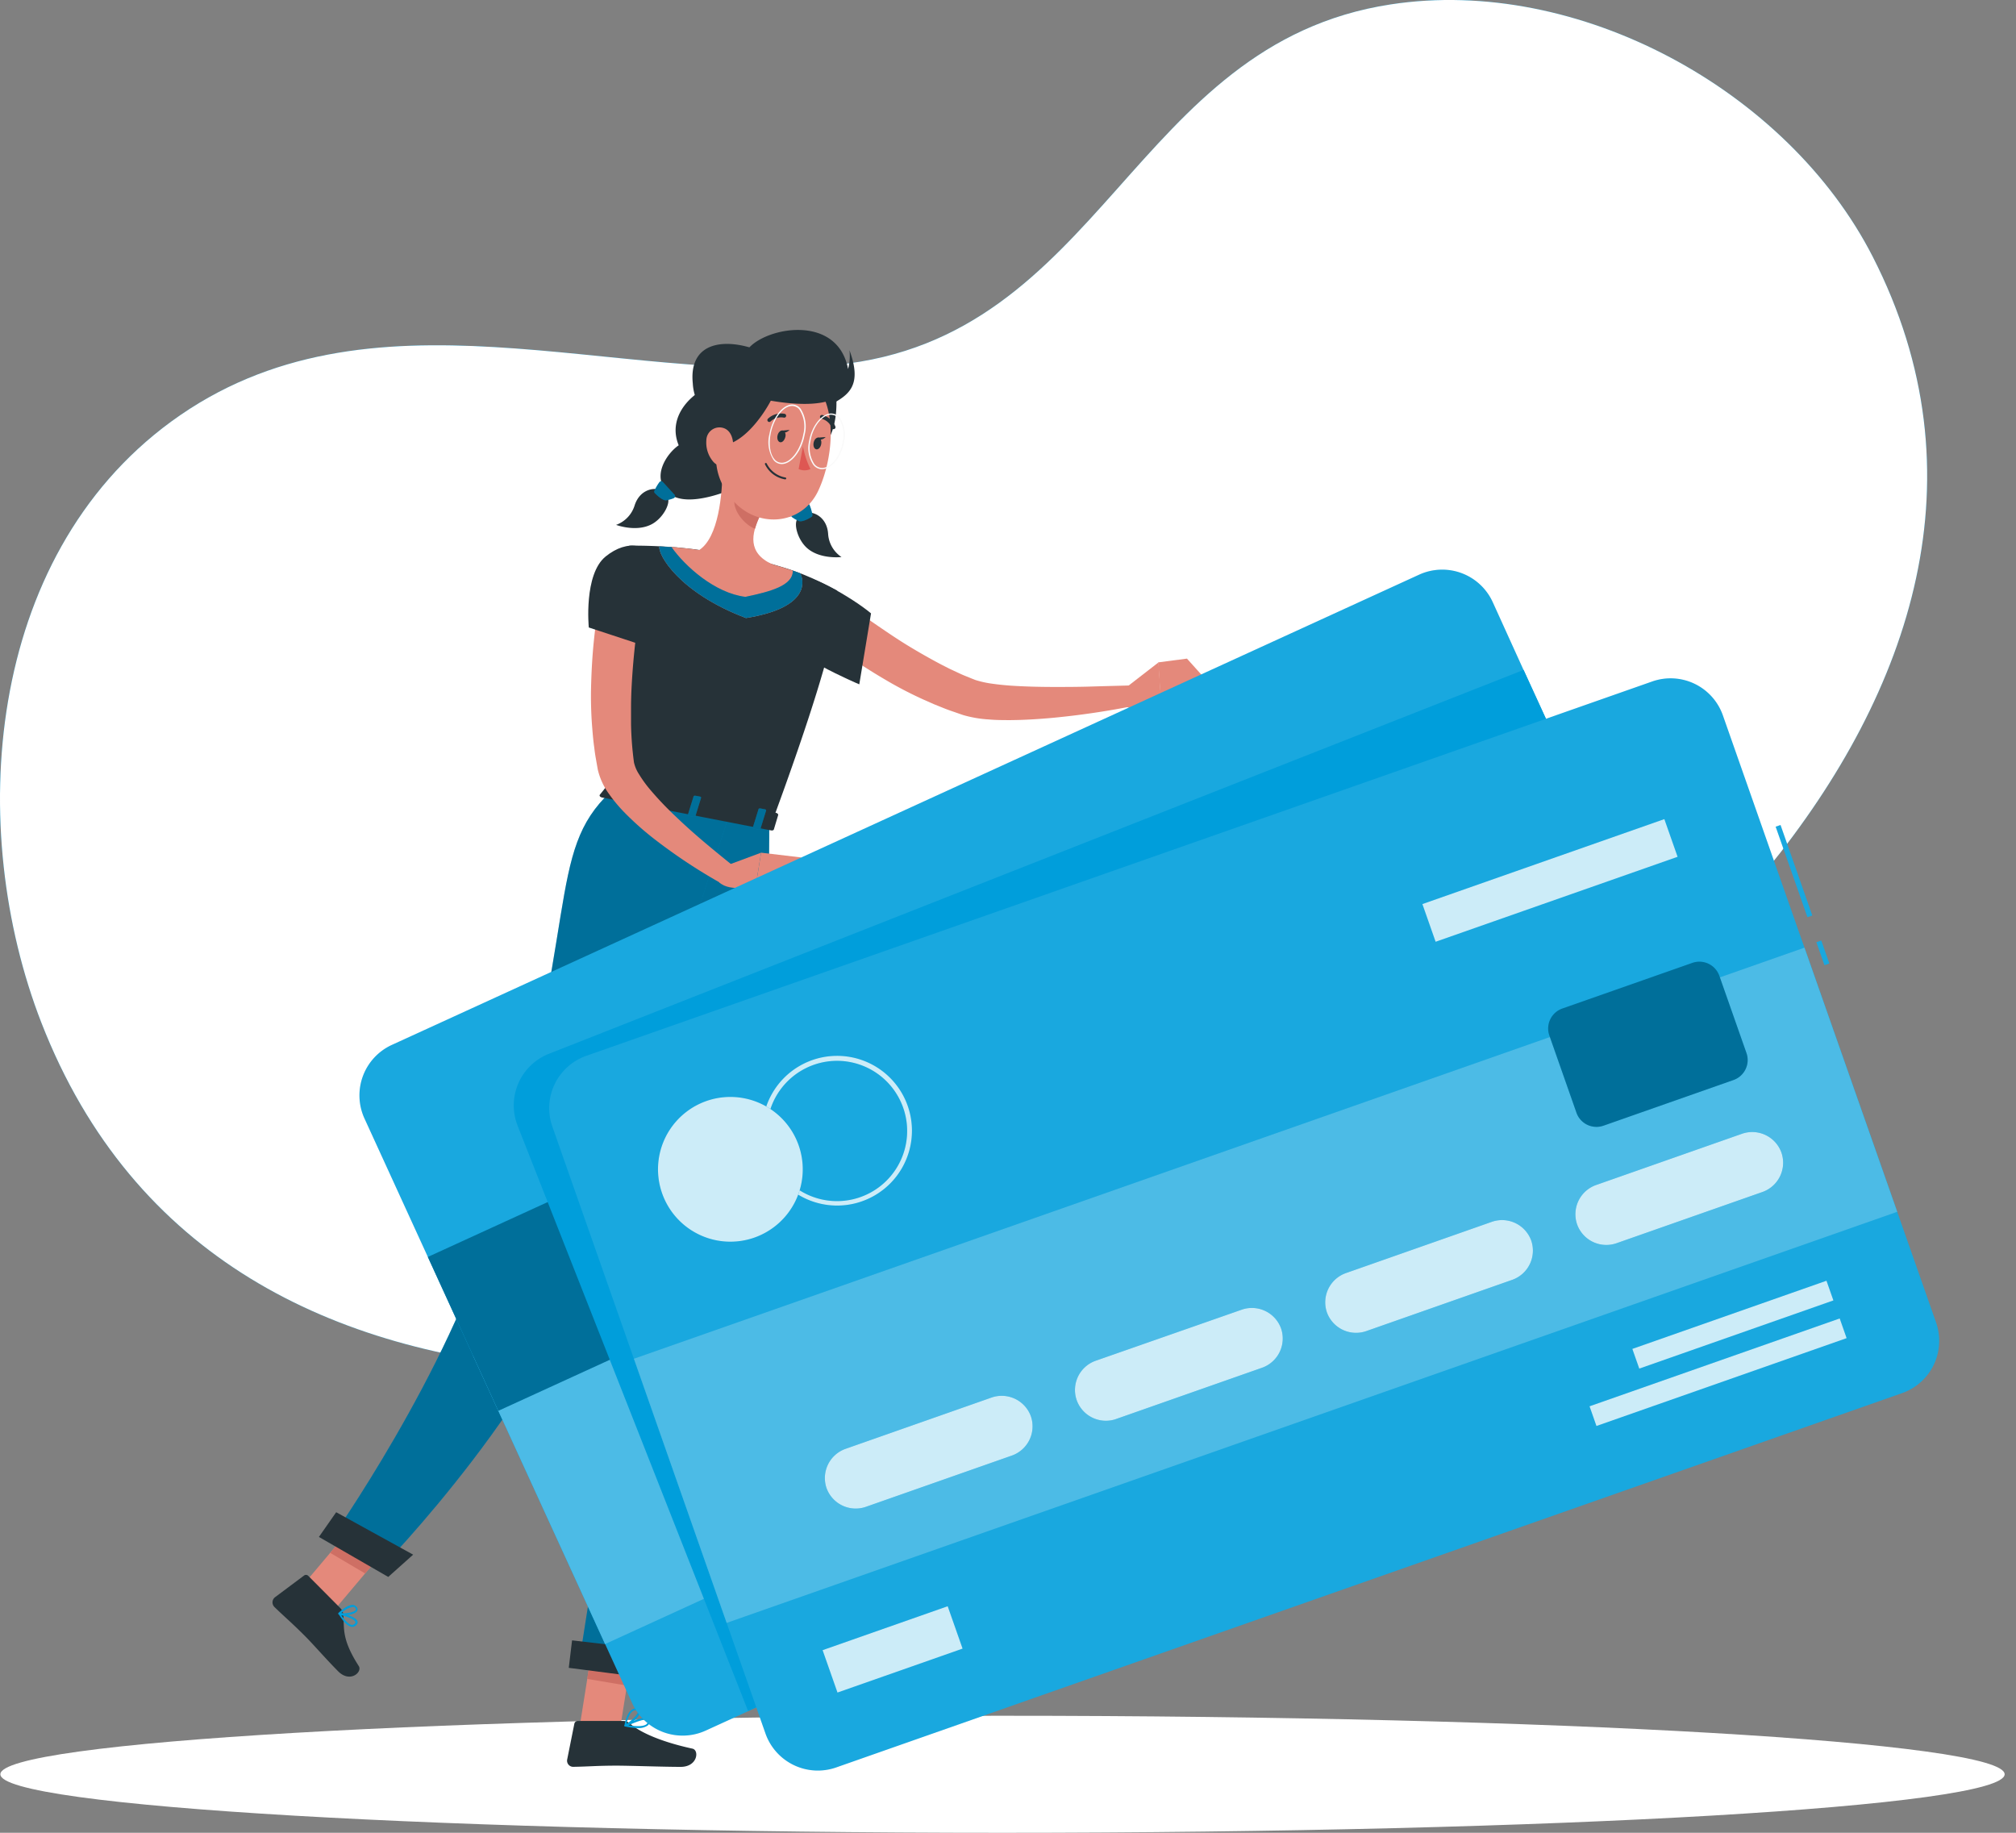 <svg width="110" height="100" fill="none" xmlns="http://www.w3.org/2000/svg"><rect width="100%" height="100%" fill="#808080" stroke="none"/><path d="M45.622 19.908C33.538 21.107 20.153 15.091 9.33 23.01-.837 30.467-1.85 45.247 2.26 55.806c10.022 25.734 43.678 20.508 64.758 12.6C86.368 61.15 114.371 37.841 102.18 14 97.538 4.92 86.105-1.325 75.882.24c-14.115 2.155-15.68 18.224-30.26 19.668z" fill="#009EDB"/><path d="M45.622 19.908C33.538 21.107 20.153 15.091 9.33 23.01-.837 30.467-1.85 45.247 2.26 55.806c10.022 25.734 43.678 20.508 64.758 12.6C86.368 61.15 114.371 37.841 102.18 14 97.538 4.92 86.105-1.325 75.882.24c-14.115 2.155-15.68 18.224-30.26 19.668zM54.7 100c30.199 0 54.68-1.43 54.68-3.192 0-1.764-24.481-3.193-54.68-3.193-30.199 0-54.68 1.43-54.68 3.193C.02 98.57 24.501 100 54.7 100z" fill="#fff"/><path d="M45.64 21.922c.019 3.342-2.375 3.308-2.327 2.27.048-1.038-.545-3.523 0-3.283.544.24 2.318-.465 2.326 1.013zm-1.507 6.052c.33-.026.993.282 1.052 1.153a1.64 1.64 0 00.73 1.266s-1.097.133-1.816-.437c-.586-.46-.846-1.466-.539-1.692.169-.136.364-.235.573-.29zm-.431-2.374c.564.498 1.08 1.818-.192 2.444-1.272.626-3.271-.832-3.271-.832l2.197-1.018 1.266-.595z" fill="#263238"/><path d="M44.328 28.095a2.52 2.52 0 00-.152-.533.115.115 0 00-.124-.075.116.116 0 00-.048.018l-.782.522a.116.116 0 00-.037.15.116.116 0 00.037.042c.113.082.234.152.361.209.184.073.564-.136.694-.226a.11.11 0 00.05-.107z" fill="#009EDB"/><path opacity=".3" d="M44.328 28.095a2.52 2.52 0 00-.152-.533.115.115 0 00-.124-.075.116.116 0 00-.048.018l-.782.522a.116.116 0 00-.037.15.116.116 0 00.037.042c.113.082.234.152.361.209.184.073.564-.136.694-.226a.11.11 0 00.05-.107z" fill="#000"/><path d="M35.92 26.71c-.312-.104-1.029.037-1.294.871a1.644 1.644 0 01-1.01 1.058s1.036.39 1.87 0c.677-.307 1.157-1.227.923-1.52a1.484 1.484 0 00-.488-.409zm3.109-5.74c-1.142.31-2.68 1.665-1.997 3.326-.674.46-1.537 1.782-.527 2.628 1.086.91 3.756-.367 3.756-.367l.02-.434.319-3.232-1.571-1.92z" fill="#263238"/><path d="M35.704 26.784a2.51 2.51 0 01.282-.483.118.118 0 01.183 0l.632.691a.119.119 0 01-.042.19 1.988 1.988 0 01-.398.115c-.197.028-.502-.262-.62-.381a.118.118 0 01-.037-.133z" fill="#009EDB"/><path opacity=".3" d="M35.704 26.784a2.51 2.51 0 01.282-.483.118.118 0 01.183 0l.632.691a.119.119 0 01-.042.19 1.988 1.988 0 01-.398.115c-.197.028-.502-.262-.62-.381a.118.118 0 01-.037-.133z" fill="#000"/><path d="M45.98 32.743c.54.417 1.129.863 1.72 1.269.593.406 1.188.815 1.8 1.19a34.78 34.78 0 001.858 1.057l.472.24.479.223c.158.076.319.144.482.206l.24.099c.082.03.17.07.22.084.295.09.596.156.902.195.333.048.683.082 1.038.107.708.045 1.436.065 2.166.068.73.002 1.47 0 2.205-.023.736-.023 1.48-.04 2.214-.062l.138 1.108c-1.48.299-2.977.52-4.48.663-.76.068-1.52.118-2.3.124-.389 0-.783 0-1.19-.037a6.334 6.334 0 01-1.291-.211c-.13-.034-.212-.068-.307-.099l-.282-.099a9.116 9.116 0 01-.564-.205l-.547-.22-.536-.237a21.348 21.348 0 01-2.068-1.072 32.978 32.978 0 01-1.951-1.232 22.457 22.457 0 01-1.861-1.41l1.444-1.726z" fill="#E4897B"/><path d="M43.053 31.476c.702-.547 3.593 1.244 4.473 1.991l-.64 3.872s-4.16-1.742-4.411-2.933c-.26-1.243.048-2.512.578-2.93z" fill="#263238"/><path d="M61.469 37.492l1.743-1.35.138 2.089s-1.202.744-1.994.282l.113-1.021z" fill="#E4897B"/><path d="M64.765 35.935l.891.992-2.318 1.303-.138-2.09 1.565-.205zM31.654 94.052l2.197.164.801-5.057-2.194-.163-.804 5.056zm-15.542-7.067l1.864 1.173 3.32-3.937-1.864-1.176-3.32 3.94z" fill="#E4897B"/><path d="M18.566 87.738l-1.746-1.757a.175.175 0 00-.231-.016L15 87.152a.356.356 0 00-.028.527c.618.6.947.86 1.715 1.633.47.477 1.11 1.218 1.762 1.876.652.657 1.334.045 1.128-.282-.953-1.487-.78-2.042-.846-2.798a.584.584 0 00-.166-.37zM33.998 93.9h-2.476a.186.186 0 00-.184.152l-.392 1.957a.334.334 0 00.347.392c.863-.014 1.283-.064 2.372-.064.668 0 2.538.067 3.472.067.933 0 1.026-.913.645-.995-1.706-.372-2.856-.883-3.412-1.374a.544.544 0 00-.372-.135z" fill="#263238"/><path d="M34.651 89.16l-.445 2.809-2.166-.364.415-2.606 2.197.16zm-15.219-6.112l1.864 1.174-1.373 1.63-1.907-1.126 1.416-1.678z" fill="#CE6F64"/><path d="M33.324 43.194l8.782 1.712c4.537-12.288 3.55-12.69 3.55-12.69a17.64 17.64 0 00-1.974-.931l-.118-.046c-.564-.206-.677-.236-1.427-.457a41.537 41.537 0 00-3.988-.775l-.282-.04a36.465 36.465 0 00-.798-.087c-.175-.02-.35-.03-.516-.042l-.564-.031c-.965-.048-1.656-.034-1.656-.034.268 7.674-.166 9.876-1.01 13.421z" fill="#263238"/><path d="M39.418 25.6c0 1.33-.206 3.73-1.272 4.413 0 0 .099 1.37 2.482 1.833 2.623.51 1.506-1.058 1.506-1.058-1.362-.62-1.128-1.675-.677-2.622l-2.04-2.567z" fill="#E4897B"/><path d="M40.25 26.645l1.207 1.52a4.29 4.29 0 00-.26.683c-.532-.186-1.167-.93-1.127-1.514.018-.239.079-.472.18-.689z" fill="#CE6F64"/><path d="M39.29 22.542c-.281 2.168-.453 3.08.415 4.39 1.306 1.975 4.03 1.848 4.958-.191.846-1.836 1.162-5.076-.77-6.331a2.98 2.98 0 00-4.602 2.132z" fill="#E4897B"/><path d="M46.35 19.107c.04.344.013.692-.076 1.027a2.905 2.905 0 00-.082-.336c-.773-2.555-4.253-1.946-5.302-.846-1.692-.485-3.302-.099-3.088 1.974.027.534.219 1.047.55 1.466-.262.728 0 1.887.866 1.921 1.218.048 2.374-1.565 2.84-2.45.846.143 2.064.281 2.989.056.155.093.282.158.282.158.984-.528 1.734-1.038 1.02-2.97z" fill="#263238"/><path d="M38.541 24.022c-.034.421.098.839.37 1.162.366.426.846.175 1.017-.33.144-.456.125-1.226-.366-1.466a.716.716 0 00-1.021.634z" fill="#E4897B"/><path d="M41.973 44.906s.034 17.434-1.393 23.999c-1.483 6.83-5.846 22.37-5.846 22.37l-3.159-.41S34.048 75.168 35.1 68.38c1.148-7.397.446-24.727.446-24.727l6.427 1.253z" fill="#009EDB"/><path opacity=".3" d="M41.973 44.906s.034 17.434-1.393 23.999c-1.483 6.83-5.846 22.37-5.846 22.37l-3.159-.41S34.048 75.168 35.1 68.38c1.148-7.397.446-24.727.446-24.727l6.427 1.253z" fill="#000"/><path d="M35.272 91.548l-4.238-.547.18-1.5 4.811.564-.753 1.483z" fill="#263238"/><path d="M39.787 44.455s-4.73 14.408-7.078 22.707C30.233 75.92 20.74 85.603 20.74 85.603l-2.721-1.573s6.486-9.194 8.869-17.364c4.853-16.585 2.86-20.1 6.436-23.472l6.463 1.26z" fill="#009EDB"/><path opacity=".3" d="M39.787 44.455s-4.73 14.408-7.078 22.707C30.233 75.92 20.74 85.603 20.74 85.603l-2.721-1.573s6.486-9.194 8.869-17.364c4.853-16.585 2.86-20.1 6.436-23.472l6.463 1.26z" fill="#000"/><path d="M21.183 86.04l-3.782-2.182.942-1.348 4.2 2.315-1.36 1.216zm21.239-62.266c-.034.175.03.333.146.355.116.023.234-.101.282-.282.048-.18-.03-.335-.146-.358-.116-.022-.249.11-.282.285zm1.971.384c-.034.175.03.336.146.358.116.023.234-.101.268-.282.034-.18-.03-.335-.146-.355-.116-.02-.234.102-.268.28z" fill="#263238"/><path d="M44.61 23.881l.443-.036s-.28.285-.443.036z" fill="#263238"/><path d="M43.814 24.358a4.7 4.7 0 00.407 1.233.762.762 0 01-.646 0l.24-1.233z" fill="#DE5753"/><path d="M42.836 26.155a1.48 1.48 0 01-1.097-.824.05.05 0 010-.04.05.05 0 01.028-.027.053.053 0 01.068.028 1.41 1.41 0 001.02.761.051.051 0 01.043.04.05.05 0 010 .02.054.054 0 01-.062.042zm-.863-3.131a.105.105 0 01-.1-.127.105.105 0 01.03-.053 1.043 1.043 0 01.916-.263.108.108 0 01.073.13.105.105 0 01-.126.074.846.846 0 00-.725.214.102.102 0 01-.068.025zm3.514.392a.102.102 0 01-.096-.065.846.846 0 00-.564-.505.105.105 0 01-.084-.08.104.104 0 010-.04.11.11 0 01.12-.085 1.04 1.04 0 01.717.628.106.106 0 010 .081.105.105 0 01-.056.058l-.037.008z" fill="#263238"/><path d="M42.658 25.32a.564.564 0 01-.45-.223 1.783 1.783 0 01-.226-1.41c.16-.891.719-1.616 1.246-1.616a.584.584 0 01.454.225 1.793 1.793 0 01.226 1.41c-.161.892-.722 1.614-1.25 1.614zm.564-3.17c-.493 0-1.023.7-1.178 1.556-.1.564-.02 1.072.211 1.346a.507.507 0 00.398.197c.496 0 1.023-.697 1.179-1.554h.033-.033a1.693 1.693 0 00-.212-1.345.51.51 0 00-.392-.2h-.006zm1.628 3.452a.612.612 0 01-.471-.237 1.645 1.645 0 01-.229-1.306c.144-.83.686-1.5 1.207-1.5a.612.612 0 01.471.24 1.652 1.652 0 01.229 1.302c-.141.832-.683 1.5-1.207 1.5zm.499-2.973c-.49 0-.998.646-1.128 1.444a1.602 1.602 0 00.214 1.247.546.546 0 00.418.211c.49 0 1-.643 1.128-1.441a1.614 1.614 0 00-.212-1.247.549.549 0 00-.417-.214h-.003z" fill="#FAFAFA"/><path d="M19.214 88.762c-.282 0-.578-.435-.73-.686a.05.05 0 010-.056.06.06 0 01.053-.022c.09.02.866.188.965.453a.172.172 0 01-.031.175.3.3 0 01-.257.136zm-.59-.635c.218.327.43.522.582.53a.199.199 0 00.169-.093.07.07 0 00.014-.076c-.05-.14-.454-.282-.764-.36z" fill="#009EDB"/><path d="M18.752 88.127a1.019 1.019 0 01-.254-.028.058.058 0 01-.037-.037.068.068 0 010-.05c.02-.017.452-.443.77-.443h.023a.285.285 0 01.203.107.187.187 0 01.023.228c-.09.153-.452.223-.728.223zm-.127-.11c.265.031.694-.045.781-.172.014-.02.026-.05-.017-.104a.16.16 0 00-.13-.068 1.193 1.193 0 00-.634.344zm16.182 6.27a3.723 3.723 0 01-.694-.085.053.053 0 01-.042-.045.053.053 0 01.028-.053c.104-.051 1.01-.502 1.272-.35a.17.17 0 01.079.14.295.295 0 01-.11.252.846.846 0 01-.533.14zm-.516-.152c.482.079.846.059.987-.062a.207.207 0 00.07-.17.06.06 0 00-.028-.054c-.141-.081-.643.11-1.03.286z" fill="#009EDB"/><path d="M34.127 94.202a.056.056 0 01-.03 0 .05.05 0 01-.023-.05c0-.04.135-.937.626-.937h.042c.141.014.18.084.19.144.039.248-.508.727-.785.846l-.02-.003zm.564-.891c-.318 0-.46.519-.507.744.282-.166.657-.541.634-.69 0 0 0-.046-.098-.054h-.029z" fill="#009EDB"/><path d="M42.639 23.498l.442-.04s-.279.288-.442.04z" fill="#263238"/><path d="M40.701 33.72c-3.666-1.39-4.811-3.47-4.724-3.908l.564.034h.096c.136 0 .282.02.42.037.26.022.528.05.798.087l.283.04c1.346.162 2.678.422 3.987.775.598.175.795.231 1.128.35l.296.107.119.045c.293.632.228 1.923-2.967 2.434z" fill="#E4897B"/><path d="M40.701 33.72c-3.666-1.39-4.811-3.47-4.724-3.908l.564.034h.096c.745 1.057 2.375 2.518 4.036 2.719 1.337-.282 2.597-.604 2.586-1.43l.296.107.118.045c.288.632.223 1.923-2.972 2.434z" fill="#009EDB"/><path opacity=".3" d="M40.701 33.72c-3.666-1.39-4.811-3.47-4.724-3.908l.564.034h.096c.745 1.057 2.375 2.518 4.036 2.719 1.337-.282 2.597-.604 2.586-1.43l.296.107.118.045c.288.632.223 1.923-2.972 2.434z" fill="#000"/><path d="M33.293 42.653l-.564.71c-.042.054.02.13.121.15l9.21 1.793c.08.017.153 0 .167-.059l.231-.77c.017-.053-.042-.113-.13-.13l-8.894-1.731a.163.163 0 00-.141.037z" fill="#263238"/><path d="M34.294 43.88l-.237-.046c-.048 0-.08-.04-.07-.07l.31-.999c0-.03.056-.045.101-.037l.24.046c.048 0 .079.042.07.07l-.31 1.001a.091.091 0 01-.104.034z" fill="#009EDB"/><path opacity=".3" d="M34.294 43.88l-.237-.046c-.048 0-.08-.04-.07-.07l.31-.999c0-.03.056-.045.101-.037l.24.046c.048 0 .079.042.07.07l-.31 1.001a.091.091 0 01-.104.034z" fill="#000"/><path d="M34.92 33.177a40.718 40.718 0 00-.454 4.236c-.019.355-.03.71-.034 1.066v1.057c.014.69.068 1.38.16 2.064.054.235.15.457.283.657.169.275.357.537.564.785.45.534.933 1.042 1.444 1.52.516.496 1.057.975 1.613 1.444a77.1 77.1 0 001.692 1.381l-.607.937a29.408 29.408 0 01-3.795-2.48 16.249 16.249 0 01-1.749-1.55c-.29-.3-.557-.621-.798-.962a3.665 3.665 0 01-.623-1.35l-.105-.599a8.545 8.545 0 01-.084-.58c-.057-.39-.088-.776-.119-1.163a21.787 21.787 0 01-.053-2.31c.022-.764.065-1.525.14-2.284.077-.758.173-1.503.325-2.287l2.2.418z" fill="#E4897B"/><path d="M33.047 30.362c-1.207.976-.92 3.875-.92 3.875l4.062 1.337s-.187-3.342-.384-4.543c-.242-1.43-1.574-1.63-2.758-.669z" fill="#263238"/><path d="M39.692 47.207l1.836-.683-.282 1.746s-1.332.48-2.014-.135l.46-.928z" fill="#E4897B"/><path d="M43.713 46.784v1.348l-2.467.138.282-1.746 2.185.26z" fill="#E4897B"/><path d="M41.386 45.261l-.236-.045c-.048 0-.08-.04-.071-.07l.31-.998c0-.032.057-.046.105-.037l.236.045c.048 0 .08.042.071.07l-.31 1.002c-.009.028-.045.045-.105.033z" fill="#009EDB"/><path opacity=".3" d="M41.386 45.261l-.236-.045c-.048 0-.08-.04-.071-.07l.31-.998c0-.032.057-.046.105-.037l.236.045c.048 0 .08.042.071.07l-.31 1.002c-.009.028-.045.045-.105.033z" fill="#000"/><path d="M37.842 44.567l-.24-.045c-.048 0-.08-.04-.068-.07l.31-.999c0-.03.054-.045.102-.037l.24.046c.045 0 .078.042.067.07l-.31 1.001c-.008.034-.054.048-.101.034z" fill="#009EDB"/><path opacity=".3" d="M37.842 44.567l-.24-.045c-.048 0-.08-.04-.068-.07l.31-.999c0-.03.054-.045.102-.037l.24.046c.045 0 .078.042.067.07l-.31 1.001c-.008.034-.054.048-.101.034z" fill="#000"/><path d="M19.88 61.011l14.62 31.93a3.026 3.026 0 003.999 1.486l2.321-1.06L94.564 68.76a3.023 3.023 0 001.489-3.996l-12.92-28.202-1.692-3.725a3.029 3.029 0 00-3.999-1.486L21.375 57.015a3.03 3.03 0 00-1.495 3.996z" fill="#009EDB"/><path opacity=".1" d="M19.88 61.011l14.62 31.93a3.026 3.026 0 003.999 1.486l2.321-1.06L94.564 68.76a3.023 3.023 0 001.489-3.996l-12.92-28.202-1.692-3.725a3.029 3.029 0 00-3.999-1.486L21.375 57.015a3.03 3.03 0 00-1.495 3.996z" fill="#fff"/><path d="M33.017 89.704l61.55-28.18-7.203-15.734-61.55 28.18 7.203 15.734z" fill="#009EDB"/><path opacity=".3" d="M33.017 89.704l61.55-28.18-7.203-15.734-61.55 28.18 7.203 15.734z" fill="#fff"/><path d="M48.498 76.507l38.896-17.808-2.579-5.631L45.92 70.876l2.578 5.63z" fill="#009EDB"/><path opacity=".8" d="M48.498 76.507l38.896-17.808-2.579-5.631L45.92 70.876l2.578 5.63z" fill="#fff"/><path d="M27.188 76.977l61.55-28.18-3.843-8.395-61.55 28.18 3.843 8.395z" fill="#009EDB"/><path opacity=".3" d="M27.188 76.977l61.55-28.18-3.843-8.395-61.55 28.18 3.843 8.395z" fill="#000"/><path d="M28.239 61.412l12.58 31.944L94.564 68.75a3.023 3.023 0 001.489-3.996l-12.92-28.202L29.943 57.5a3.026 3.026 0 00-1.703 3.912zm71.135-10.097l-.266.094.44 1.253.267-.094-.44-1.253z" fill="#009EDB"/><path opacity=".1" d="M99.374 51.315l-.266.094.44 1.253.267-.094-.44-1.253z" fill="#fff"/><path d="M97.152 45.013l-.266.093 1.734 4.939.266-.093-1.734-4.939z" fill="#009EDB"/><path opacity=".1" d="M97.152 45.013l-.266.093 1.734 4.939.266-.093-1.734-4.939z" fill="#fff"/><path d="M31.981 57.61l58.18-20.431a3.023 3.023 0 013.843 1.847L105.64 72.16a3.023 3.023 0 01-1.844 3.847l-58.18 20.431a3.029 3.029 0 01-3.846-1.847L30.134 61.457a3.026 3.026 0 011.847-3.846z" fill="#009EDB"/><path opacity=".1" d="M31.981 57.61l58.18-20.431a3.023 3.023 0 013.843 1.847L105.64 72.16a3.023 3.023 0 01-1.844 3.847l-58.18 20.431a3.029 3.029 0 01-3.846-1.847L30.134 61.457a3.026 3.026 0 011.847-3.846z" fill="#fff"/><path d="M39.65 88.549l63.87-22.43-5.062-14.414-63.87 22.43 5.061 14.414z" fill="#009EDB"/><path opacity=".3" d="M39.65 88.549l63.87-22.43-5.062-14.414-63.87 22.43 5.061 14.414z" fill="#fff"/><path d="M78.332 51.385l13.204-4.636-.723-2.057-13.203 4.636.722 2.057z" fill="#009EDB"/><path opacity=".8" d="M78.332 51.385l13.204-4.636-.723-2.057-13.203 4.636.722 2.057z" fill="#fff"/><path d="M89.444 74.674l10.593-3.72-.378-1.075-10.593 3.72.378 1.075z" fill="#009EDB"/><path opacity=".8" d="M89.444 74.674l10.593-3.72-.378-1.075-10.593 3.72.378 1.075z" fill="#fff"/><path d="M87.108 77.805l13.65-4.793-.377-1.075-13.65 4.793.377 1.075z" fill="#009EDB"/><path opacity=".8" d="M87.108 77.805l13.65-4.793-.377-1.075-13.65 4.793.377 1.075z" fill="#fff"/><path d="M45.696 92.349l6.826-2.397-.813-2.313-6.825 2.397.812 2.313z" fill="#009EDB"/><path opacity=".8" d="M45.696 92.349l6.826-2.397-.813-2.313-6.825 2.397.812 2.313z" fill="#fff"/><path d="M88.201 67.834l7.97-2.798a1.692 1.692 0 001.032-2.146 1.692 1.692 0 00-2.146-1.032l-7.973 2.8a1.692 1.692 0 00-1.032 2.146 1.692 1.692 0 002.149 1.03zm-13.653 4.794l7.973-2.8a1.692 1.692 0 001.03-2.136 1.693 1.693 0 00-2.147-1.029l-7.97 2.8a1.692 1.692 0 00-1.032 2.147 1.692 1.692 0 002.146 1.018zm-13.643 4.794l7.972-2.8a1.692 1.692 0 001.024-2.135 1.692 1.692 0 00-2.146-1.03l-7.978 2.79a1.692 1.692 0 00-1.03 2.145 1.692 1.692 0 002.158 1.03zm-13.659 4.794l7.973-2.8a1.692 1.692 0 001.032-2.135 1.692 1.692 0 00-2.146-1.03l-7.972 2.801a1.692 1.692 0 00-1.033 2.146 1.692 1.692 0 002.146 1.018z" fill="#009EDB"/><path opacity=".8" d="M88.2 67.834l7.97-2.798a1.692 1.692 0 001.032-2.146 1.692 1.692 0 00-2.146-1.032l-7.972 2.8a1.692 1.692 0 00-1.032 2.146 1.692 1.692 0 002.148 1.03zm-13.652 4.794l7.973-2.8a1.692 1.692 0 001.03-2.136 1.693 1.693 0 00-2.147-1.029l-7.97 2.8a1.692 1.692 0 00-1.032 2.147 1.692 1.692 0 002.146 1.018zm-13.643 4.794l7.972-2.8a1.692 1.692 0 001.024-2.135 1.692 1.692 0 00-2.146-1.03l-7.978 2.79a1.692 1.692 0 00-1.03 2.146 1.692 1.692 0 002.158 1.03zm-13.659 4.794l7.973-2.8a1.692 1.692 0 001.032-2.135 1.692 1.692 0 00-2.146-1.03l-7.972 2.801a1.692 1.692 0 00-1.033 2.146 1.692 1.692 0 002.146 1.018z" fill="#fff"/><path d="M87.491 61.42l7.094-2.492c.602-.212.92-.871.708-1.474l-1.479-4.21a1.156 1.156 0 00-1.474-.707l-7.093 2.49c-.603.212-.92.872-.708 1.475l1.478 4.21c.212.602.871.919 1.474.707z" fill="#009EDB"/><path opacity=".3" d="M87.491 61.42l7.094-2.492c.602-.212.92-.871.708-1.474l-1.479-4.21a1.156 1.156 0 00-1.474-.707l-7.093 2.49c-.603.212-.92.872-.708 1.475l1.478 4.21c.212.602.871.919 1.474.707z" fill="#000"/><path d="M45.676 65.778a4.084 4.084 0 11-.002-8.169 4.084 4.084 0 01.002 8.169zm0-7.897a3.83 3.83 0 00-3.615 5.099 3.827 3.827 0 103.615-5.099z" fill="#009EDB"/><path opacity=".8" d="M45.676 65.778a4.084 4.084 0 11-.002-8.169 4.084 4.084 0 01.002 8.169zm0-7.897a3.83 3.83 0 00-3.615 5.099 3.827 3.827 0 103.615-5.099z" fill="#fff"/><path d="M36.11 65.061a3.949 3.949 0 107.446-2.631 3.949 3.949 0 00-7.446 2.631z" fill="#009EDB"/><path opacity=".8" d="M36.11 65.061a3.949 3.949 0 107.446-2.631 3.949 3.949 0 00-7.446 2.631z" fill="#fff"/></svg>